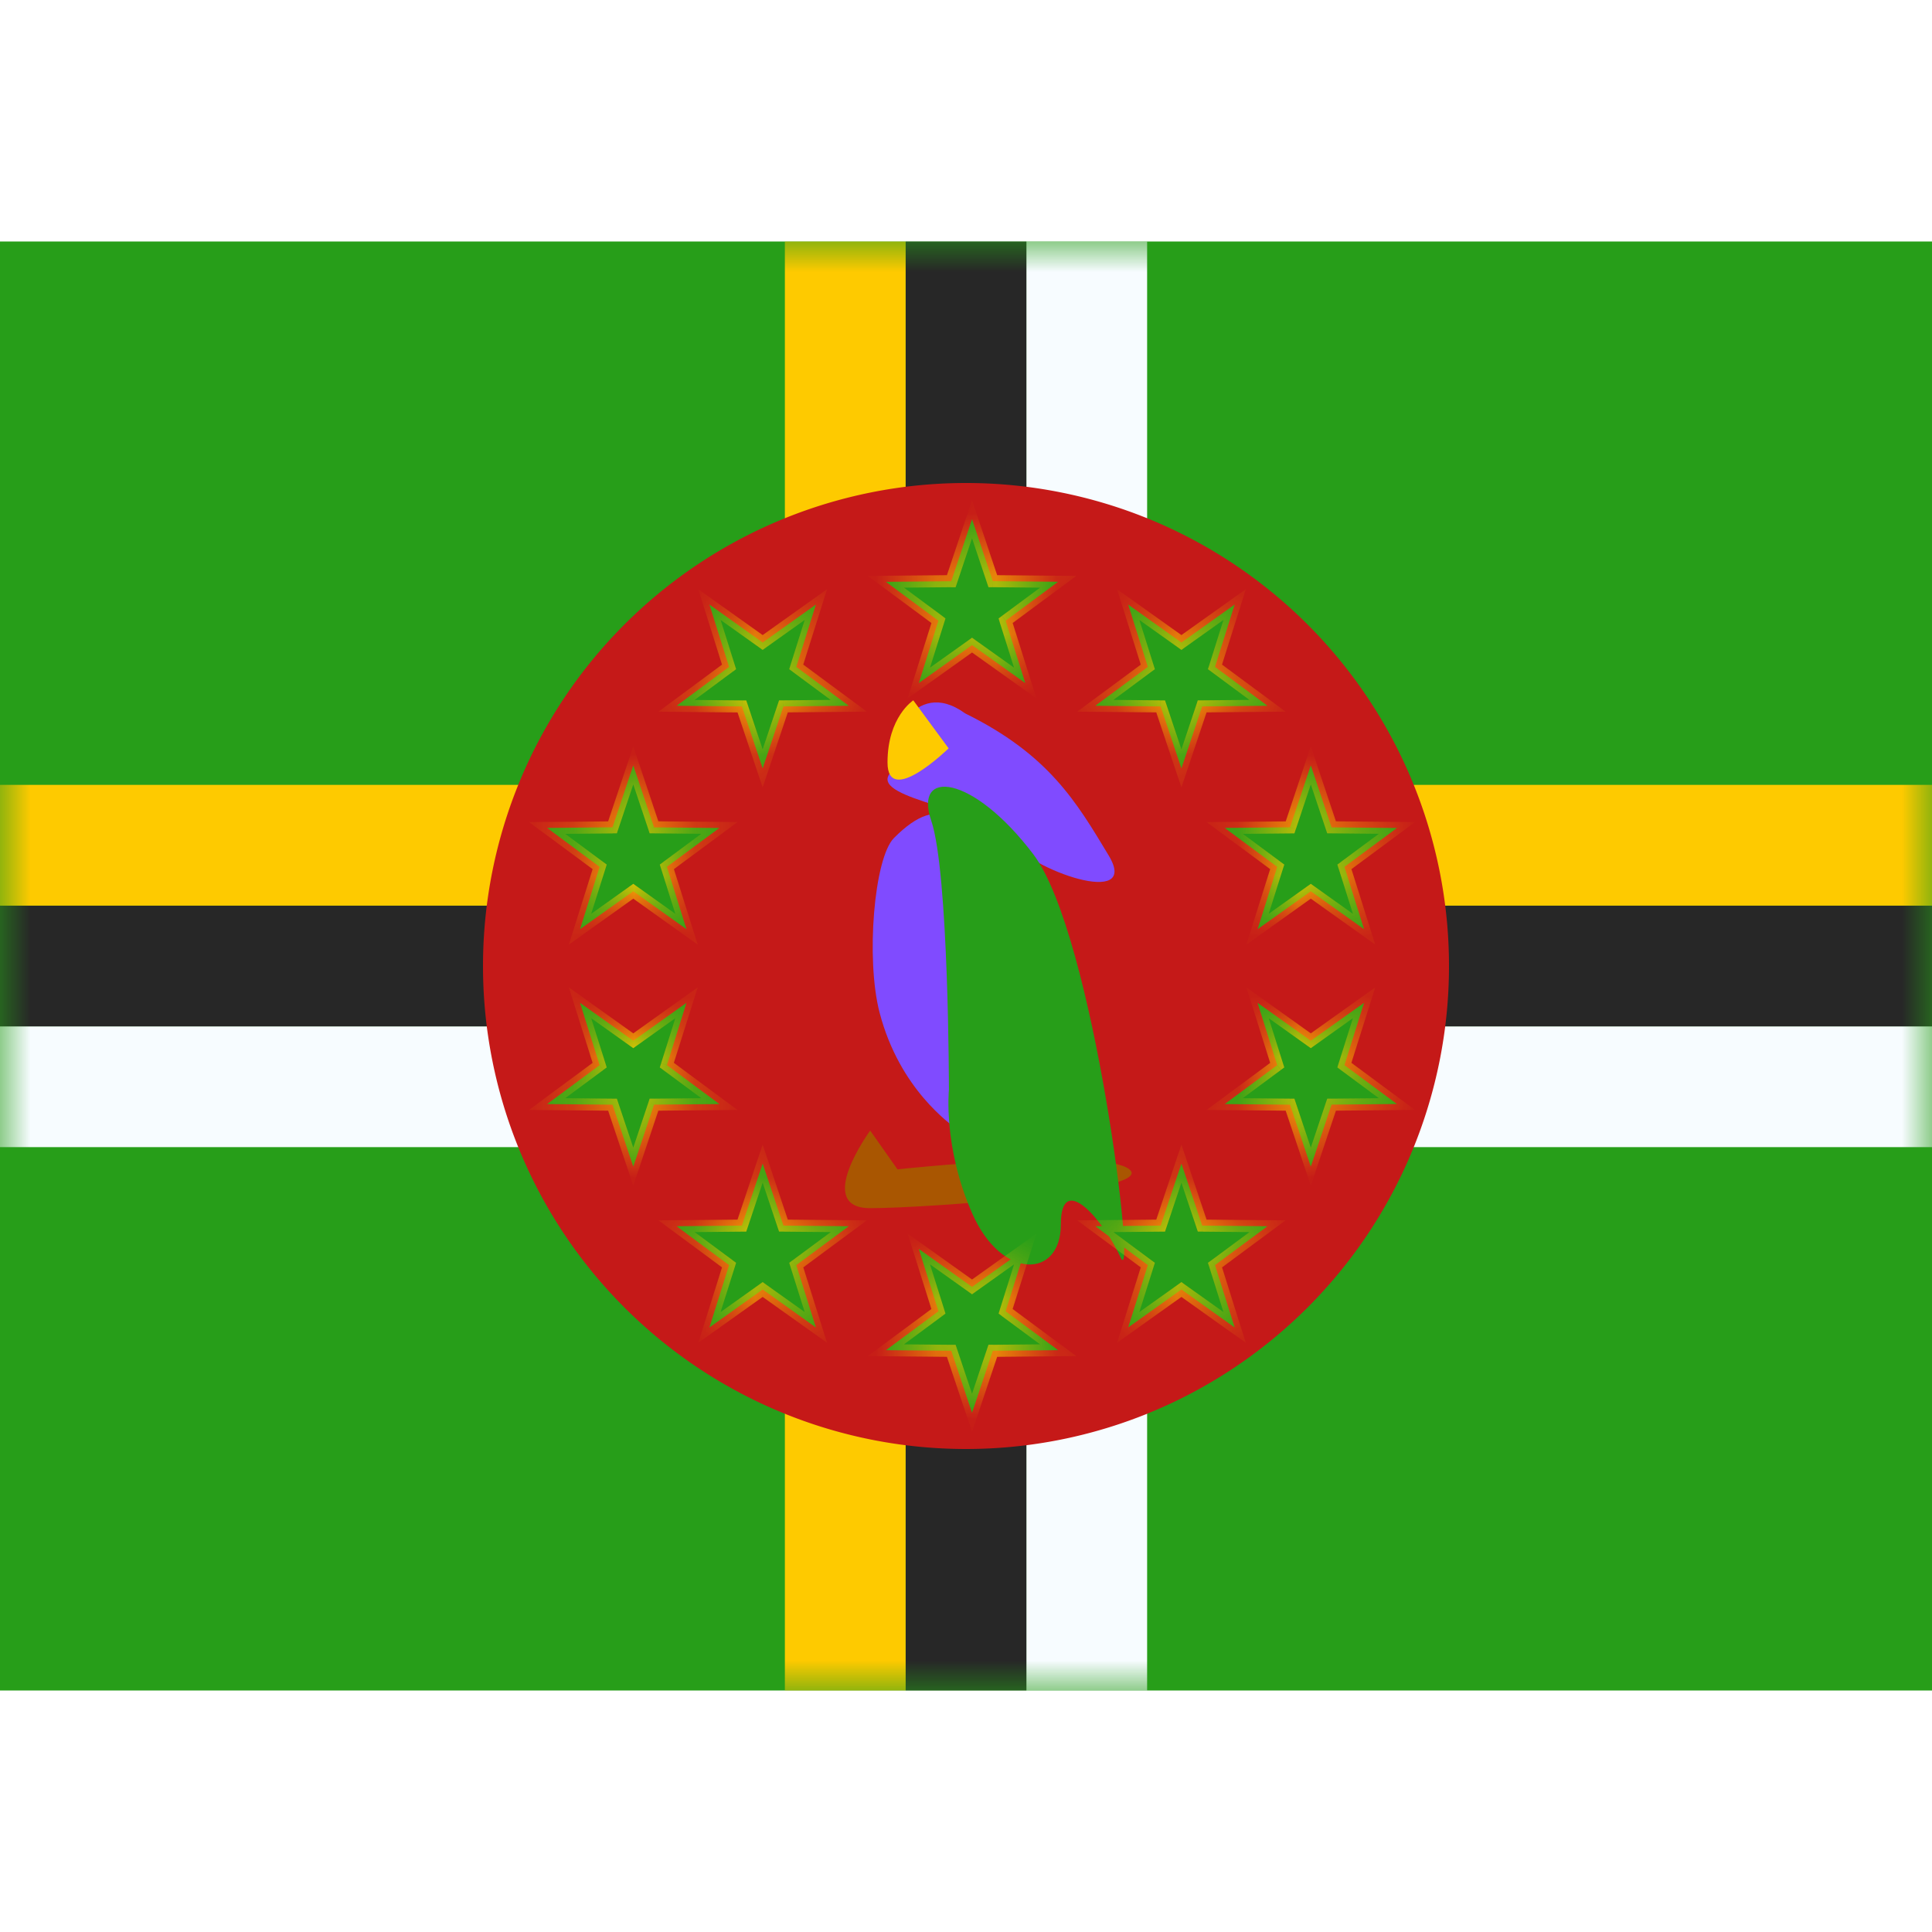 <?xml version="1.0" encoding="iso-8859-1"?>
<!-- Generator: www.svgicons.com -->
<svg xmlns="http://www.w3.org/2000/svg" width="800" height="800" viewBox="0 0 32 24">
<g fill="none"><path fill="#279E19" fill-rule="evenodd" d="M0 0v24h32V0z" clip-rule="evenodd"/><mask id="flagpackDm0" width="32" height="24" x="0" y="0" maskUnits="userSpaceOnUse" style="mask-type:luminance"><path fill="#fff" fill-rule="evenodd" d="M0 0v24h32V0z" clip-rule="evenodd"/></mask><g mask="url(#flagpackDm0)"><path fill="#F7FCFF" fill-rule="evenodd" d="M17 0h2v13h13v2H19v9h-2v-9H0v-2h17z" clip-rule="evenodd"/><path fill="#272727" fill-rule="evenodd" d="M15 0h2v11h15v2H17v11h-2V13H0v-2h15z" clip-rule="evenodd"/><path fill="#FECA00" fill-rule="evenodd" d="M13 0h2v9h17v2H15v13h-2V11H0V9h13z" clip-rule="evenodd"/><path fill="#C51918" fill-rule="evenodd" d="M16 20a8 8 0 1 0 0-16a8 8 0 0 0 0 16" clip-rule="evenodd"/><path fill="#804BFF" fill-rule="evenodd" d="M14.726 8.413s.38-1.233 1.262-.596c1.384.682 1.841 1.465 2.375 2.352c.535.887-1.31.237-1.654-.262c-.344-.5-2.252-.661-1.983-1.078c.27-.416 0-.416 0-.416" clip-rule="evenodd"/><path fill="#A95601" fill-rule="evenodd" d="M14.413 14.726s-.94 1.285 0 1.285s4.75-.277 4.293-.643c-.457-.366-3.841 0-3.841 0z" clip-rule="evenodd"/><path fill="#804BFF" fill-rule="evenodd" d="M15.818 14.685c-.058-.065-.915-.628-1.25-1.916c-.23-.89-.089-2.557.237-2.887c.796-.807 1.262-.333 1.262.878s.048 4.224-.249 3.925" clip-rule="evenodd"/><path fill="#279E19" fill-rule="evenodd" d="M15.717 14.055s-.099.944.387 2.046c.486 1.103 1.467 1.082 1.467.18c0-.903.716-.056.99.546c.276.602-.436-5.348-1.447-6.679c-1.01-1.331-1.985-1.417-1.69-.556c.293.86.293 4.463.293 4.463" clip-rule="evenodd"/><path fill="#FECA00" fill-rule="evenodd" d="M15.127 7.6s-.427.274-.427 1.029c0 .755 1.012-.234 1.012-.234z" clip-rule="evenodd"/><mask id="flagpackDm1" fill="#fff"><path fill-rule="evenodd" d="m15.218 7.314l.882-.629l.882.629l-.326-1.033l.87-.645l-1.082-.01L16.1 4.6l-.344 1.027l-1.083.01l.87.644zm2.923.376l1.083.01l.344 1.027l.344-1.027l1.082-.01l-.87-.644l.326-1.033l-.882.629l-.882-.629l.326 1.033zm3.014 2.668l-.87-.645l1.082-.01l.344-1.026l.344 1.027l1.083.01l-.87.644l.325 1.032l-.882-.628l-.881.628zm-.326 2.252l.326 1.032l-.87.645l1.082.01l.344 1.026l.344-1.027l1.083-.01l-.87-.644l.325-1.032l-.882.628zm-1.605 3.69l.344-1.027l.344 1.027l1.082.01l-.87.644l.326 1.033l-.882-.629l-.882.629l.326-1.033l-.87-.644zm-2.242.386l-.882.629l-.882-.629l.326 1.033l-.87.644l1.082.01l.344 1.027l.344-1.027l1.082-.01l-.87-.644zm-4.006-.386l1.083.01l-.87.644l.325 1.033l-.882-.629l-.882.629l.326-1.033l-.87-.644l1.082-.01l.344-1.027zm-1.06-2.013l-.87-.645l.324-1.032l-.881.628l-.882-.628l.325 1.032l-.87.645l1.083.01l.344 1.026l.344-1.027zm-.87-3.93l.324 1.033l-.881-.628l-.882.628l.325-1.032l-.87-.645l1.083-.01l.344-1.026l.344 1.027l1.082.01zm1.586-1.63l.344-1.027l1.083-.01l-.87-.644l.325-1.033l-.882.629l-.882-.629l.326 1.033l-.87.644l1.082.01z" clip-rule="evenodd"/></mask><path fill="#279E19" fill-rule="evenodd" d="m15.218 7.314l.882-.629l.882.629l-.326-1.033l.87-.645l-1.082-.01L16.1 4.6l-.344 1.027l-1.083.01l.87.644zm2.923.376l1.083.01l.344 1.027l.344-1.027l1.082-.01l-.87-.644l.326-1.033l-.882.629l-.882-.629l.326 1.033zm3.014 2.668l-.87-.645l1.082-.01l.344-1.026l.344 1.027l1.083.01l-.87.644l.325 1.032l-.882-.628l-.881.628zm-.326 2.252l.326 1.032l-.87.645l1.082.01l.344 1.026l.344-1.027l1.083-.01l-.87-.644l.325-1.032l-.882.628zm-1.605 3.69l.344-1.027l.344 1.027l1.082.01l-.87.644l.326 1.033l-.882-.629l-.882.629l.326-1.033l-.87-.644zm-2.242.386l-.882.629l-.882-.629l.326 1.033l-.87.644l1.082.01l.344 1.027l.344-1.027l1.082-.01l-.87-.644zm-4.006-.386l1.083.01l-.87.644l.325 1.033l-.882-.629l-.882.629l.326-1.033l-.87-.644l1.082-.01l.344-1.027zm-1.06-2.013l-.87-.645l.324-1.032l-.881.628l-.882-.628l.325 1.032l-.87.645l1.083.01l.344 1.026l.344-1.027zm-.87-3.93l.324 1.033l-.881-.628l-.882.628l.325-1.032l-.87-.645l1.083-.01l.344-1.026l.344 1.027l1.082.01zm1.586-1.63l.344-1.027l1.083-.01l-.87-.644l.325-1.033l-.882.629l-.882-.629l.326 1.033l-.87.644l1.082.01z" clip-rule="evenodd"/><path fill="#FECA00" d="m16.1 6.685l.058-.081l-.058-.042l-.058.042zm-.882.629l-.095-.03l-.09.284l.243-.173zm1.764 0l-.058.081l.243.173l-.09-.285zm-.326-1.033l-.06-.08l-.056.042l.02.068zm.87-.645l.06.08l.24-.177l-.299-.003zm-1.082-.01l-.095.032l.023.068h.07zM16.1 4.6l.095-.032l-.095-.283l-.095.283zm-.344 1.027l.001.1h.071l.023-.069zm-1.083.01v-.1l-.3.002l.24.178zm.87.644l.096.03l.021-.068l-.057-.043zm3.681 1.42l.095-.033l-.023-.067h-.071zm-1.083-.01l-.06-.081l-.24.178l.3.002zm1.427 1.036l-.095.032l.095.283l.095-.283zm.344-1.027l-.001-.1h-.072l-.022.068zm1.082-.01l.001.1l.299-.002l-.24-.178zm-.87-.644l-.095-.03l-.022.068l.058.042zm.326-1.033l.095.03l.09-.284l-.244.173zm-.882.629l-.058.081l.058.042l.058-.042zm-.882-.629l.058-.081l-.243-.173l.09.284zm.326 1.033l.059.08l.057-.042l-.021-.068zm1.273 2.667l-.001-.1l-.299.003l.24.178zm.87.645l.095.03l.022-.068l-.058-.043zm.212-.654l.001.1l.072-.001l.022-.068zm.344-1.027l.095-.032l-.095-.283l-.095.283zm.344 1.027l-.095.031l.023.068h.071zm1.083.01l.06.08l.24-.178l-.3-.003zm-.87.644l-.06-.08l-.057.042l.021.068zm.325 1.032l-.058.082l.243.173l-.09-.285zm-.882-.628l.058-.082l-.058-.041l-.058.041zm-.881.628l-.096-.03l-.09.285l.244-.173zm.325 2.252l.06.08l.057-.042l-.022-.068zm-.326-1.032l.058-.082l-.243-.173l.09.285zm-.544 1.677l-.06-.08l-.24.177l.299.003zm1.082.01l.095-.032l-.023-.068h-.07zm.344 1.026l-.095.032l.095.283l.095-.283zm.344-1.027v-.1l-.072.001l-.023.068zm1.083-.01v.1l.3-.002l-.24-.178zm-.87-.644l-.096-.03l-.021.068l.057.043zm.325-1.032l.095.03l.09-.285l-.243.173zm-.882.628l-.058.082l.058.041l.058-.041zm-2.143 2.035l.095-.032l-.095-.283l-.095.283zm-.344 1.027v.1h.072l.023-.068zm.688 0l-.095.032l.023.067h.07zm1.082.01l.06.08l.24-.178l-.299-.002zm-.87.644l-.06-.08l-.057.042l.022.068zm.326 1.033l-.058.081l.243.173l-.09-.284zm-.882-.629l.058-.081l-.058-.042l-.058.042zm-.882.629l-.095-.03l-.09.284l.243-.173zm.326-1.033l.095.03l.021-.068l-.057-.042zm-.87-.644l-.002-.1l-.298.002l.24.178zM16.1 17.315l-.058.081l.058.042l.058-.042zm.882-.629l.095.03l.09-.284l-.243.173zm-1.764 0l.058-.081l-.243-.173l.09.285zm.326 1.033l.06.08l.056-.042l-.021-.068zm-.87.644l-.06-.08l-.24.178l.298.003zm1.082.01l.095-.032l-.023-.067h-.071zM16.1 19.4l-.095.032l.095.283l.095-.283zm.344-1.027l-.001-.1h-.071l-.023.069zm1.082-.01l.001.1l.299-.002l-.24-.178zm-.87-.644l-.095-.03l-.021.068l.057.043zm-2.597-1.41l.06.081l.24-.178l-.3-.002zm-1.083-.01l-.095.033l.023.067h.071zm.212.655l-.06-.08l-.056.042l.021.068zm.326 1.033l-.058.081l.243.173l-.09-.284zm-.882-.629l.058-.081l-.058-.042l-.058.042zm-.882.629l-.095-.03l-.09.284l.243-.173zm.326-1.033l.095.03l.021-.068l-.057-.042zm-.87-.644l-.002-.1l-.298.002l.24.178zm1.082-.01l.001.1h.071l.023-.068zm.344-1.027l.095-.032l-.095-.283l-.095.283zm-1.587-1.63l-.095-.03l-.022.067l.058.043zm.87.644l.001.1l.299-.003l-.24-.178zm-.545-1.677l.096.03l.09-.285l-.244.173zm-.881.628l-.058.082l.058.041l.058-.041zm-.882-.628l.058-.082l-.243-.173l.09.285zm.325 1.032l.06.08l.057-.042l-.021-.068zm-.87.645l-.06-.08l-.24.177l.3.003zm1.083.01l.095-.032l-.023-.068h-.071zm.344 1.026l-.095.032l.095.283l.095-.283zm.344-1.027l-.001-.1l-.072.001l-.022.068zm.537-2.906l-.058.082l.244.173l-.09-.285zm-.325-1.032l-.06-.08l-.057.042l.022.068zm-.556.404l.058-.082l-.058-.041l-.058.041zm-.882.628l-.095-.03l-.09.285l.243-.173zm.325-1.032l.096.03l.021-.068l-.057-.043zm-.87-.645v-.1l-.3.003l.24.178zm1.083-.01v.1h.072l.023-.068zm.344-1.026l.095-.032l-.095-.283l-.095.283zm.344 1.027l-.095.031l.022.068h.072zm1.082.01l.06.08l.24-.178l-.299-.003zm1.06-2.014v-.1h-.071l-.023.068zm-.343 1.027l-.095.032l.095.283l.095-.283zm1.427-1.037v.1l.3-.002l-.24-.178zm-.87-.644l-.096-.03l-.021.068l.057.042zm.325-1.033l.095.03l.09-.284l-.243.173zm-.882.629l-.058.081l.058.042l.058-.042zm-.882-.629l.058-.081l-.243-.173l.09.284zm.326 1.033l.06.08l.056-.042l-.021-.068zm-.87.644l-.06-.08l-.24.178l.298.002zm1.082.01l.095-.032l-.023-.067h-.07zm3.754-1.096l-.882.628l.116.163l.882-.629zm.998.628l-.882-.628l-.116.162l.882.629zm-.48-.921l.326 1.033l.191-.06l-.325-1.033zm.907-.755l-.87.644l.119.161l.87-.644zm-1.024.17l1.083.01l.001-.2l-1.082-.01zm-.438-1.094l.344 1.026l.19-.063l-.344-1.027zm-.154 1.026l.344-1.026l-.19-.064l-.344 1.027zm-1.177.078l1.083-.01l-.002-.2l-1.083.01zm.93.464l-.871-.644l-.12.16l.871.645zm-.29 1.144l.325-1.033l-.19-.06l-.326 1.032zm3.91.256l-1.082-.01l-.002.2l1.083.01zm.439 1.095l-.344-1.027l-.19.064l.344 1.027zm.154-1.027l-.344 1.027l.19.064l.344-1.027zm1.177-.078l-1.083.01l.002.2l1.082-.01zm-.93-.464l.871.645l.119-.161l-.87-.644zm.29-1.143l-.325 1.033l.19.06l.326-1.033zm-.728.74l.882-.628l-.116-.163l-.882.628zm-.998-.628l.882.628l.116-.163l-.882-.628zm.479.921l-.325-1.033l-.191.06l.325 1.033zm-.906.755l.87-.645l-.119-.16l-.87.644zm2.024 2.023l.87.644l.12-.16l-.87-.645zm1.141-.19l-1.082.01l.002.2l1.082-.01zm.25-.959l-.343 1.027l.19.063l.343-1.026zm.534 1.027l-.344-1.027l-.19.064l.344 1.026zm.989-.059l-1.083-.01l-.002.2l1.083.01zm-.812.825l.87-.644l-.119-.161l-.87.644zm.361.922l-.325-1.032l-.19.06l.325 1.032zm-1.035-.517l.882.629l.116-.163l-.882-.629zm-.765.629l.881-.629l-.116-.163l-.882.629zm.171-1.144l-.325 1.032l.19.06l.326-1.032zm.191 3.284l-.325-1.032l-.19.06l.324 1.032zm-.906.755l.87-.644l-.119-.16l-.87.643zm1.024-.17l-1.082-.01l-.002.2l1.082.01zm.438 1.094l-.344-1.026l-.19.063l.344 1.027zm.154-1.026l-.344 1.026l.19.064l.344-1.027zm1.177-.078l-1.083.01l.002.2l1.083-.01zm-.929-.464l.87.644l.12-.16l-.871-.645zm.29-1.143l-.326 1.032l.19.06l.326-1.032zm-.729.74l.882-.629l-.116-.163l-.882.629zm-.998-.629l.882.629l.116-.163l-.881-.629zm-1.298 2.55l-.344 1.027l.19.064l.344-1.027zm.534 1.027l-.344-1.027l-.19.064l.344 1.027zm.988-.058l-1.082-.01l-.002.2l1.083.01zm-.811.824l.87-.644l-.119-.16l-.87.644zm.36.923l-.324-1.033l-.191.06l.325 1.033zm-1.034-.517l.881.628l.117-.163l-.882-.628zm-.766.628l.882-.628l-.116-.163l-.882.628zm.172-1.144l-.325 1.033l.19.06l.326-1.033zm-.834-.534l.87.644l.119-.16l-.87-.645zm1.141-.19l-1.083.01l.002.2l1.083-.01zm-3.065 1.196l.882-.628l-.116-.163l-.882.629zm-.998-.628l.882.628l.116-.162l-.882-.629zm.479.921l-.325-1.033l-.191.06l.325 1.033zm-.906.755l.87-.644l-.119-.161l-.87.644zm1.024-.17l-1.083-.01l-.002.2l1.083.01zm.438 1.094l-.344-1.026l-.19.063l.344 1.027zm.154-1.026l-.344 1.026l.19.064l.344-1.027zm1.177-.078l-1.083.01l.002.2l1.082-.01zm-.93-.464l.871.644l.119-.16l-.87-.645zm.29-1.144l-.325 1.033l.19.06l.326-1.032zm-2.826-.446l-1.083-.01l-.002.2l1.083.01zm-.812.824l.87-.644l-.119-.16l-.87.644zm.361.923l-.325-1.033l-.191.06l.325 1.033zm-1.035-.517l.882.628l.116-.163l-.882-.628zm-.766.628l.882-.628l-.116-.163l-.882.628zm.172-1.144l-.325 1.033l.19.06l.326-1.033zm-.834-.534l.87.644l.12-.16l-.871-.645zm1.141-.19l-1.083.01l.002.2l1.083-.01zm.25-.959l-.344 1.027l.19.064l.344-1.027zm.534 1.027l-.344-1.027l-.19.064l.344 1.027zm-2.085-2.545l.87.644l.119-.16l-.87-.645zm.289-1.143l-.325 1.032l.19.06l.326-1.032zm-.728.74l.881-.629l-.116-.163l-.881.629zm-.998-.629l.882.629l.116-.163l-.882-.629zm.479.921l-.326-1.032l-.19.06l.325 1.032zm-.906.755l.87-.644l-.12-.16l-.87.643zm1.024-.17l-1.083-.01l-.002.2l1.083.01zm.438 1.094l-.344-1.026l-.19.063l.344 1.027zm.154-1.026l-.344 1.026l.19.064l.343-1.027zm1.176-.078l-1.082.01l.002.2l1.082-.01zm-.448-2.827l-.325-1.032l-.191.06l.325 1.032zm-1.035-.517l.881.629l.116-.163l-.881-.629zm-.766.629l.882-.629l-.116-.163l-.882.629zm.172-1.144l-.325 1.032l.19.06l.326-1.032zm-.834-.534l.87.644l.119-.16l-.87-.645zm1.141-.19l-1.083.01l.002.2l1.083-.01zm.25-.959l-.344 1.027l.19.063l.344-1.026zm.533 1.027l-.343-1.027l-.19.064l.344 1.026zm.99-.059l-1.083-.01l-.002.2l1.082.01zm-.812.825l.87-.644l-.12-.161l-.87.644zm1.776-2.77l-.344 1.027l.19.064l.344-1.027zm1.177-.078l-1.083.01l.002.2l1.082-.01zm-.93-.464l.871.645l.12-.161l-.871-.644zm.29-1.143l-.325 1.033l.19.06l.326-1.033zm-.728.74l.882-.628l-.116-.163l-.882.628zm-.998-.628l.882.628l.116-.163l-.882-.628zm.479.921l-.325-1.033l-.191.06l.325 1.033zm-.906.755l.87-.645l-.119-.16l-.87.644zm1.024-.17l-1.083-.01l-.002.2l1.083.01zm.438 1.094l-.344-1.027l-.19.064l.344 1.027z" mask="url(#flagpackDm1)"/></g></g>
</svg>